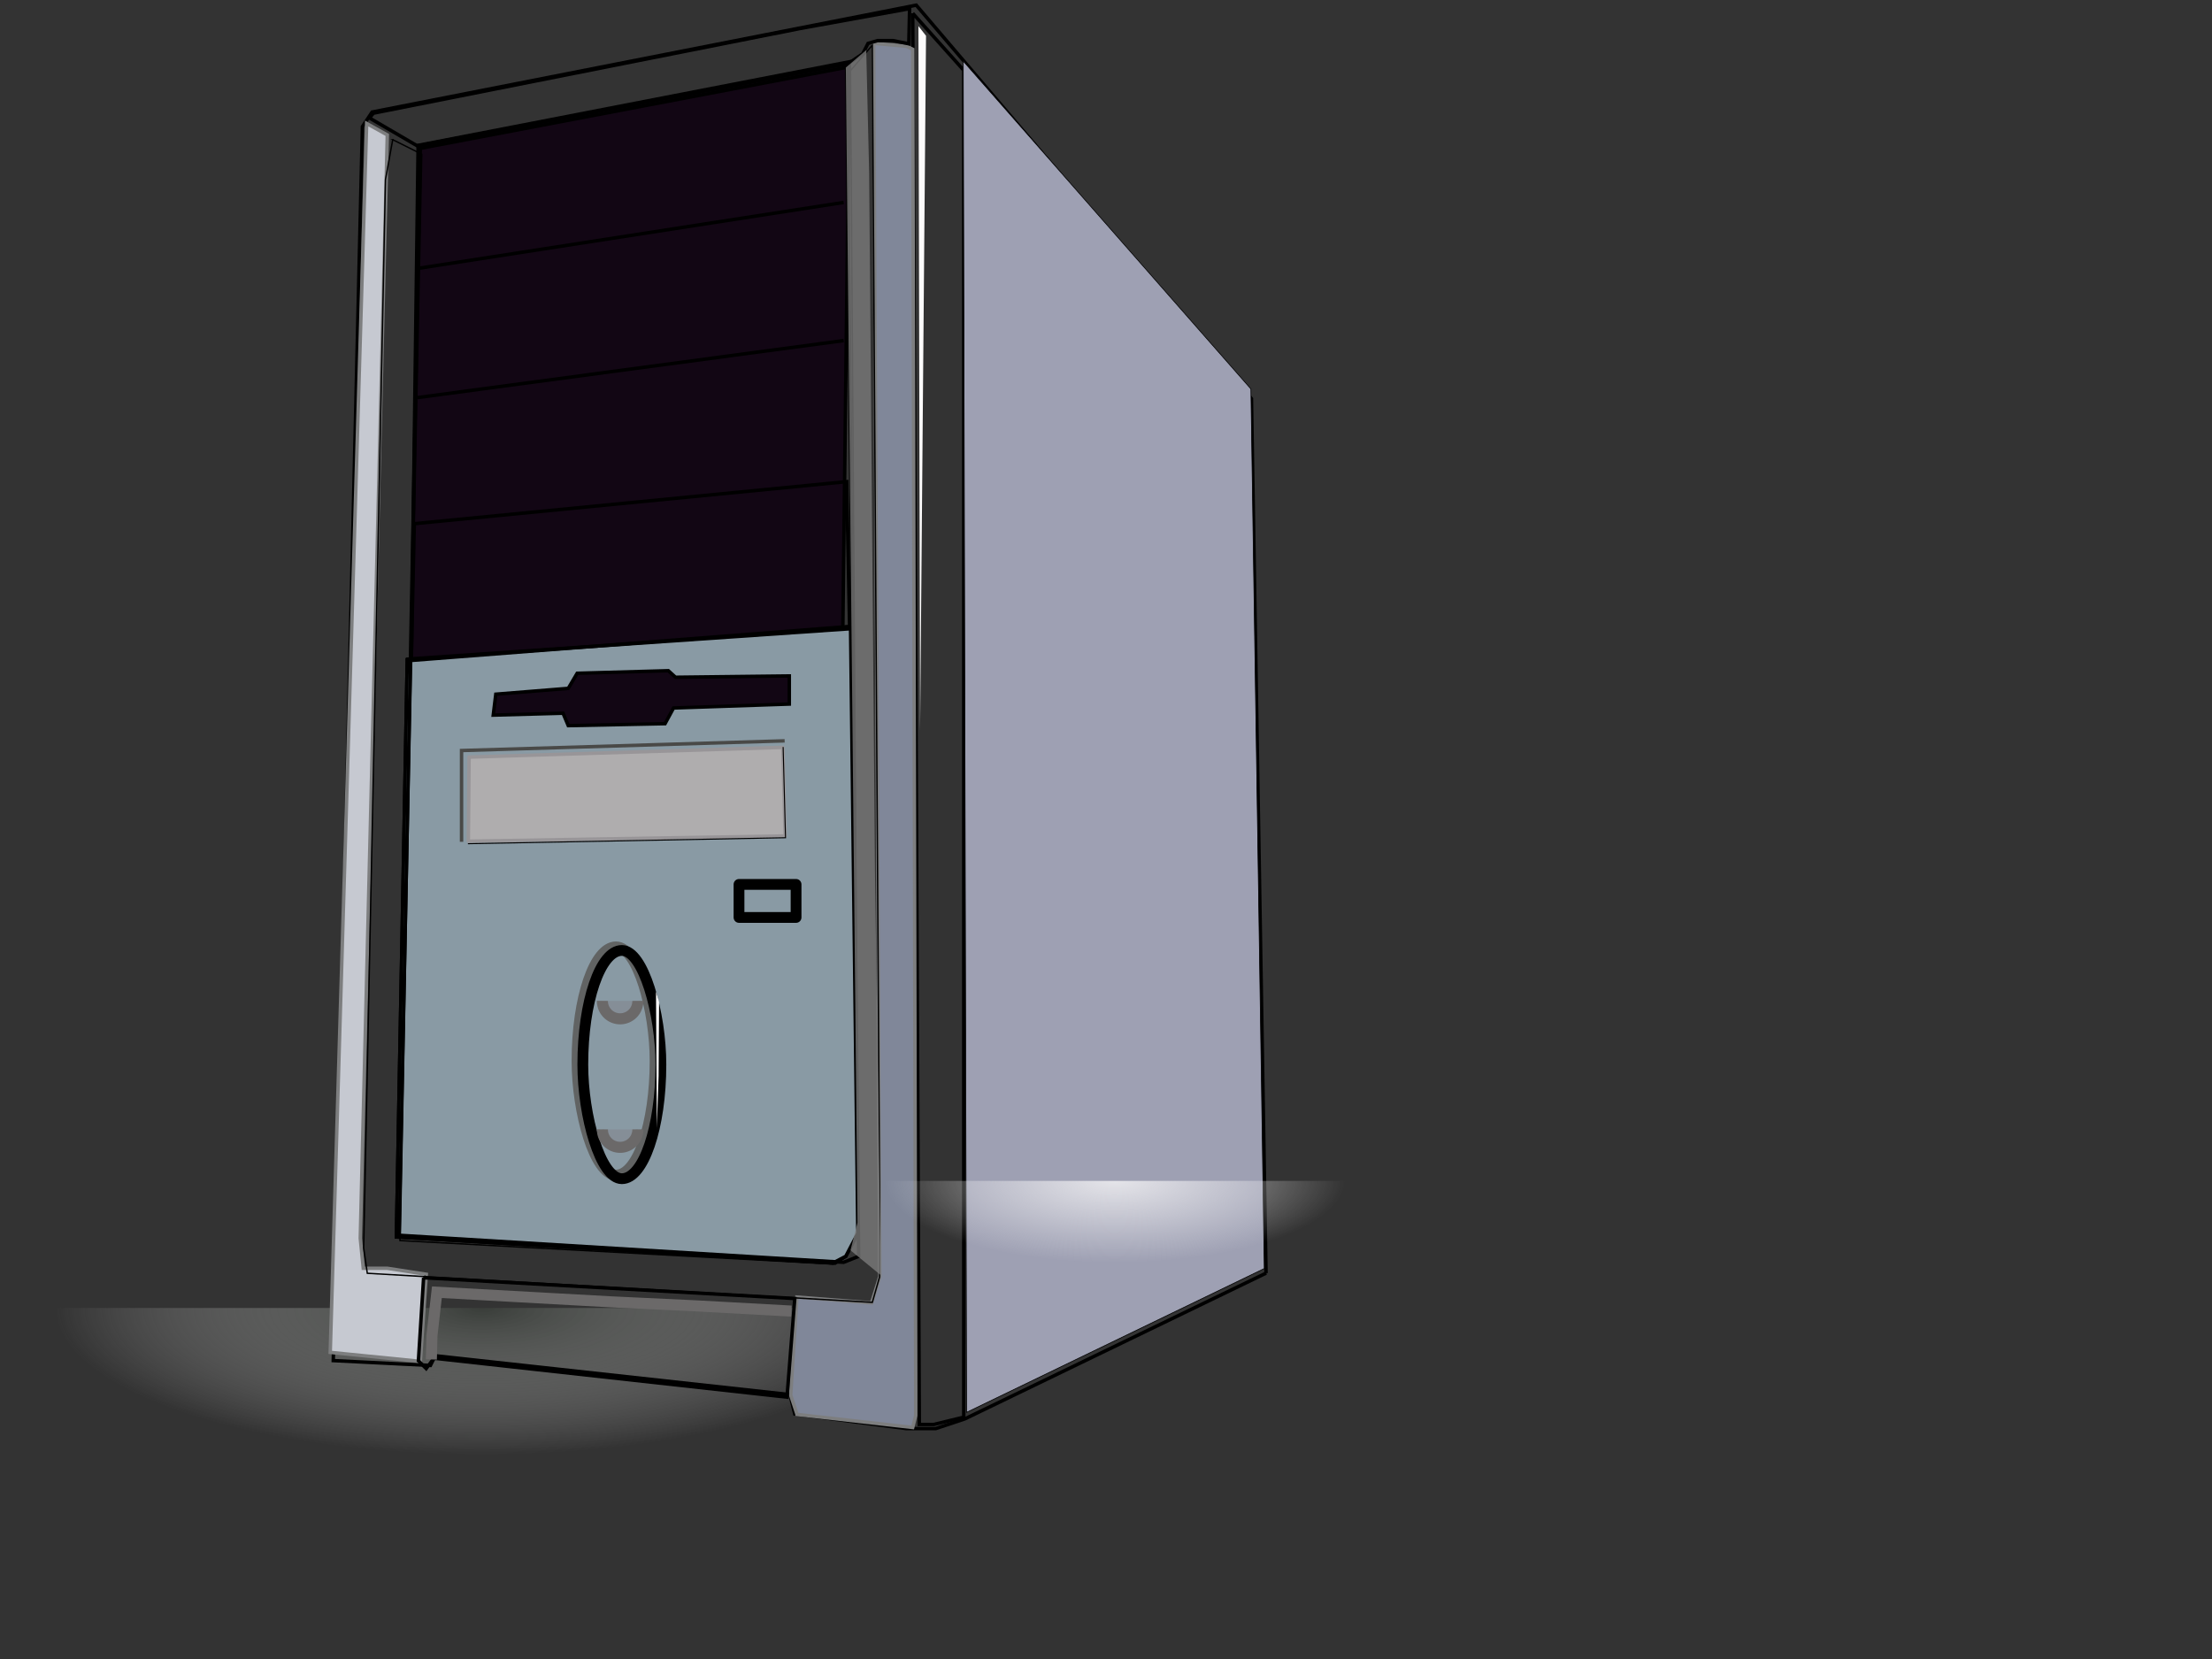 <?xml version="1.0" encoding="UTF-8" standalone="no"?>
<svg width="640" xmlns="http://www.w3.org/2000/svg" xmlns:xlink="http://www.w3.org/1999/xlink" height="480">
 <rect width="100%" height="100%" fill="#333333" stroke="none"/>
 <defs>
  <linearGradient id="linearGradient22970" y2="22.749" x2=".271" gradientTransform="matrix(1.746 0 0 .573 -219.44 -56.893)" y1="22.749" x1="-.311">
   <stop id="stop9863" stop-color="#858e97" offset="0"/>
   <stop id="stop9865" stop-color="#858e97" stop-opacity="0" offset="1"/>
  </linearGradient>
  <linearGradient id="linearGradient22956" y2=".638" x2="4.221" gradientTransform="matrix(.853 0 0 1.172 -219.44 -56.893)" y1=".638" x1="5.775">
   <stop id="stop4507" stop-color="#899aa4" offset="0"/>
   <stop id="stop4509" stop-color="#899aa4" stop-opacity="0" offset="1"/>
  </linearGradient>
  <linearGradient id="linearGradient22968" y2=".08" x2="7.92" gradientTransform="matrix(.643 0 0 1.556 -219.44 -56.893)" y1=".08" x1="5.239">
   <stop id="stop7563" stop-color="#a3c0e4" offset="0"/>
   <stop id="stop7565" stop-color="#a3c0e4" stop-opacity="0" offset="1"/>
  </linearGradient>
  <linearGradient id="linearGradient22958" y2=".574" x2="4.63" gradientTransform="matrix(.857 0 0 1.167 -219.44 -56.893)" y1=".574" x1="8.586">
   <stop id="stop3737" stop-color="#120614" offset="0"/>
   <stop id="stop3739" stop-color="#120614" stop-opacity="0" offset="1"/>
  </linearGradient>
  <linearGradient id="linearGradient22960" y2="-.657" x2="335.95" gradientTransform="matrix(.201 0 0 4.98 -219.44 -56.893)" y1="-.657" x1="330.37">
   <stop id="stop5273" stop-color="#a3c0e4" offset="0"/>
   <stop id="stop5275" stop-color="#a3c0e4" stop-opacity="0" offset="1"/>
  </linearGradient>
  <linearGradient id="linearGradient22966" y2="-.222" x2="17.694" gradientTransform="matrix(.476 0 0 2.102 -219.44 -56.893)" y1="-.222" x1="21.555">
   <stop id="stop9095" stop-color="#9ea0b3" offset="0"/>
   <stop id="stop9097" stop-color="#9ea0b3" stop-opacity="0" offset="1"/>
  </linearGradient>
  <linearGradient id="linearGradient22962" y2="-.485" x2="76.418" gradientTransform="matrix(.307 0 0 3.256 -219.44 -56.893)" y1="-.485" x1="84.955">
   <stop id="stop6797" stop-color="#808799" offset="0"/>
   <stop id="stop6799" stop-color="#808799" stop-opacity="0" offset="1"/>
  </linearGradient>
  <linearGradient id="linearGradient22964" y2="15.774" x2="-.036" gradientTransform="matrix(1.952 0 0 .512 -219.44 -56.893)" y1="15.774" x1="-.554">
   <stop id="stop8329" stop-color="#a38992" offset="0"/>
   <stop id="stop8331" stop-color="#a3c0e4" stop-opacity="0" offset="1"/>
  </linearGradient>
  <radialGradient id="radialGradient22954" gradientUnits="userSpaceOnUse" cy="808.92" cx="304.76" gradientTransform="matrix(3.665 0 0 1.258 -977.46 -639.15)" r="33.703">
   <stop id="stop13676" stop-color="#393d39" offset="0"/>
   <stop id="stop13678" stop-color="#c8c8c8" stop-opacity="0" offset="1"/>
  </radialGradient>
  <radialGradient id="radialGradient22972" gradientUnits="userSpaceOnUse" cy="620.39" cx="299.2" gradientTransform="matrix(8.53 0 0 3.043 -2229.7 -1546.3)" r="7.82">
   <stop id="stop19008" stop-color="#fcfbfb" stop-opacity=".754" offset="0"/>
   <stop id="stop19010" stop-color="#fcfbfb" stop-opacity="0" offset="1"/>
  </radialGradient>
 </defs>
 <g id="layer1">
  <g id="g22808">
   <g fill-rule="evenodd">
    <path id="path12914" stroke-width="3.2" fill="url(#radialGradient22954)" d="m278.03 378.43a138.64 47.592 0 1 1 -277.29 0"/>
    <g stroke="#000">
     <path id="path14440" fill="#fff" d="m117.84 190.74l-3.154 167.15 126.32 7.528 3.696-1.933 3.493-6.647-2.103-175.56-128.25 9.461z"/>
     <path id="path3745" fill="url(#linearGradient22956)" d="m117.84 190.74l-3.154 167.15 126.32 7.528 3.696-1.933 3.493-6.647-2.103-175.56-128.25 9.461z"/>
    </g>
   </g>
   <rect id="rect10633" stroke-linejoin="round" transform="matrix(1.768 0 0 1.768 -477.17 -408.37)" rx="6.389" ry="18.675" height="37.349" width="12.777" stroke="#616363" stroke-linecap="round" stroke-miterlimit="0" y="385.93" x="364.32" stroke-width="1.766" fill="none"/>
   <g fill-rule="evenodd">
    <g stroke="#000">
     <path id="path2973" fill="url(#linearGradient22958)" d="m120.97 42.06l-1.935 149.02 124.83-9.677 1.935-163.54-124.83 24.192z"/>
     <path id="path2943" fill="none" d="m366.3 368.36l-4.217-253.01-96.988-113.86-157.43 30.924-2.811 4.217-8.434 357.03 28.113 1.406 1.406-2.811 102.61 11.245 1.406 5.622 32.33 4.217h8.434l8.434-2.811 87.149-42.169z"/>
    </g>
    <path id="path2945" stroke-linejoin="round" d="m135.72 219.06l90.781-2.823 0.652 25.627-91.649 1.52 0.217-24.324z" stroke="#989598" stroke-linecap="round" fill="#afadae"/>
    <g stroke="#000">
     <path id="path2947" fill="none" d="m121.61 42.933l-6.081 314.47 128.57 7.818 4.344-1.737-3.475-344.01-123.36 23.455z"/>
     <path id="path2949" fill="url(#linearGradient22960)" d="m264.08 3.841l1.903 408.3h4.178l8.687-2.11 0-3.103v-386.58l-14.768-16.506z"/>
     <path id="path2951" stroke-width=".2" fill="none" d="m279.71 33.377l72.972 82.528"/>
    </g>
   </g>
   <g stroke="#000" fill="none">
    <rect id="rect2953" stroke-linejoin="round" transform="matrix(1.768 0 0 1.768 -477.17 -408.37)" rx="6.389" ry="18.675" height="37.349" width="12.777" stroke-linecap="round" stroke-miterlimit="0" y="386.52" x="365.27" stroke-width="1.766"/>
    <g fill-rule="evenodd" fill-opacity=".75">
     <path id="path2955" d="m119 190.61l126.83-8.687-0.869-42.567-125.09 12.162-0.869 39.092z"/>
     <path id="path2957" d="m120.74 115.04l123.36-16.506"/>
     <path id="path2959" d="m120.74 77.682l123.36-19.112"/>
    </g>
    <rect id="rect2961" stroke-linejoin="round" transform="matrix(1.768 0 0 1.768 -477.17 -408.37)" height="5.406" width="9.337" stroke-linecap="round" stroke-miterlimit="0" y="375.71" x="390.83" stroke-width="1.766"/>
   </g>
   <g fill-rule="evenodd">
    <g stroke="#7d7e7f">
     <path id="path2963" fill="#c6c9d1" d="m121.61 393.89l-26.061-2.606 10.534-355.56 5.972 3.312-7.818 319.23 0.869 8.687h6.95l11.293 1.737-1.737 25.193z"/>
     <path id="path2965" fill="url(#linearGradient22962)" d="m230.61 409.24l-1.841-5.563 1.799-28.396 21.594 1.696 2.399-7.612-1.779-354.23v-2.606l9.556 0.869 1.738 0.869 0.869 387.45v7.818l-0.869 3.475-33.466-3.769z"/>
    </g>
    <g stroke="#000">
     <path id="path2967" fill="#120614" d="m143.45 200.85l20.966-1.685 2.58-4.37 26.37-0.738 2.081 1.892 32.924-0.378v8.136l-33.491 1.135-2.46 4.541-28.004 0.568-1.514-3.595-20.191 0.549 0.739-6.055z"/>
     <path id="path2969" fill="url(#linearGradient22964)" d="m106.9 34.134l13.85 8.079 124.65-23.777 4.217-2.877 1.531-3.001 2.792-0.817h4.386l4.617 0.923 0.231-10.157-31.856 5.771-123.27 24.469-1.154 1.385z"/>
     <path id="path2971" stroke-width=".2" fill="url(#linearGradient22966)" d="m365.79 367.03l-3.871-254.5-83.22-94.832 0.968 390.94 86.123-41.61z"/>
     <path id="path3743" stroke-width=".4" fill="url(#linearGradient22968)" d="m113.63 40.408l-2.103 11.564-6.308 309.07 1.051 7.359 146.12 8.41 2.103-7.359v-23.128l-2.103-333.25-6.308 7.359 2.306 336.33-3.696 7.02-3.017 2.001-125.95-6.85 6.308-314.32-8.41-4.205z"/>
     <path id="path9101" fill="url(#linearGradient22970)" d="m122.56 369.69l-1.502 24.034 2.253 2.253 2.253-3.004 102.14 11.266 2.253-28.54-107.4-6.008z"/>
    </g>
    <g stroke-width="3.2" stroke="#6b6969">
     <path id="path9869" fill="none" d="m124.81 393.33l0.163-6.868 1.433-12.583 50.169 2.772 25.089 1.185 27.311 1.502"/>
     <g fill="#858e97">
      <path id="path10629" d="m184.55 289.58a5.127 5.127 0 1 1 -10.253 0"/>
      <path id="path10631" d="m184.55 326.76a5.127 5.127 0 1 1 -10.253 0"/>
     </g>
    </g>
    <path id="path11393" fill="none" stroke="#494947" d="m133.54 243.56v-26.409l93.482-2.804"/>
    <path id="path12154" fill="#fff" d="m189.8 286.92l0.257 40.384-0.009-0.778 0.514-15.294 0.13-21.359-0.893-2.954z"/>
    <path id="path15966" d="m135.38 244.11l91.893-1.727-0.691-26.255" stroke="#000" stroke-width=".3" fill="none"/>
    <path id="path16726" fill-opacity=".756" fill="#7f7f7f" d="m244.72 19.552l3.376 334.21-2.029 7.99 8.78 7.201-1.688-116.47-1.688-202.55-0.844-35.446-5.908 5.064z"/>
    <path id="path17486" fill="#fcfbfb" d="m267.93 10.356l-2.198-2.804 0.477 204.11 1.721-201.3z"/>
    <path id="path18246" stroke-linejoin="round" d="m389.05 341.67a66.703 23.798 0 1 1 -133.4 0" stroke-linecap="round" stroke-width=".3" fill="url(#radialGradient22972)"/>
   </g>
  </g>
 </g>
</svg>
